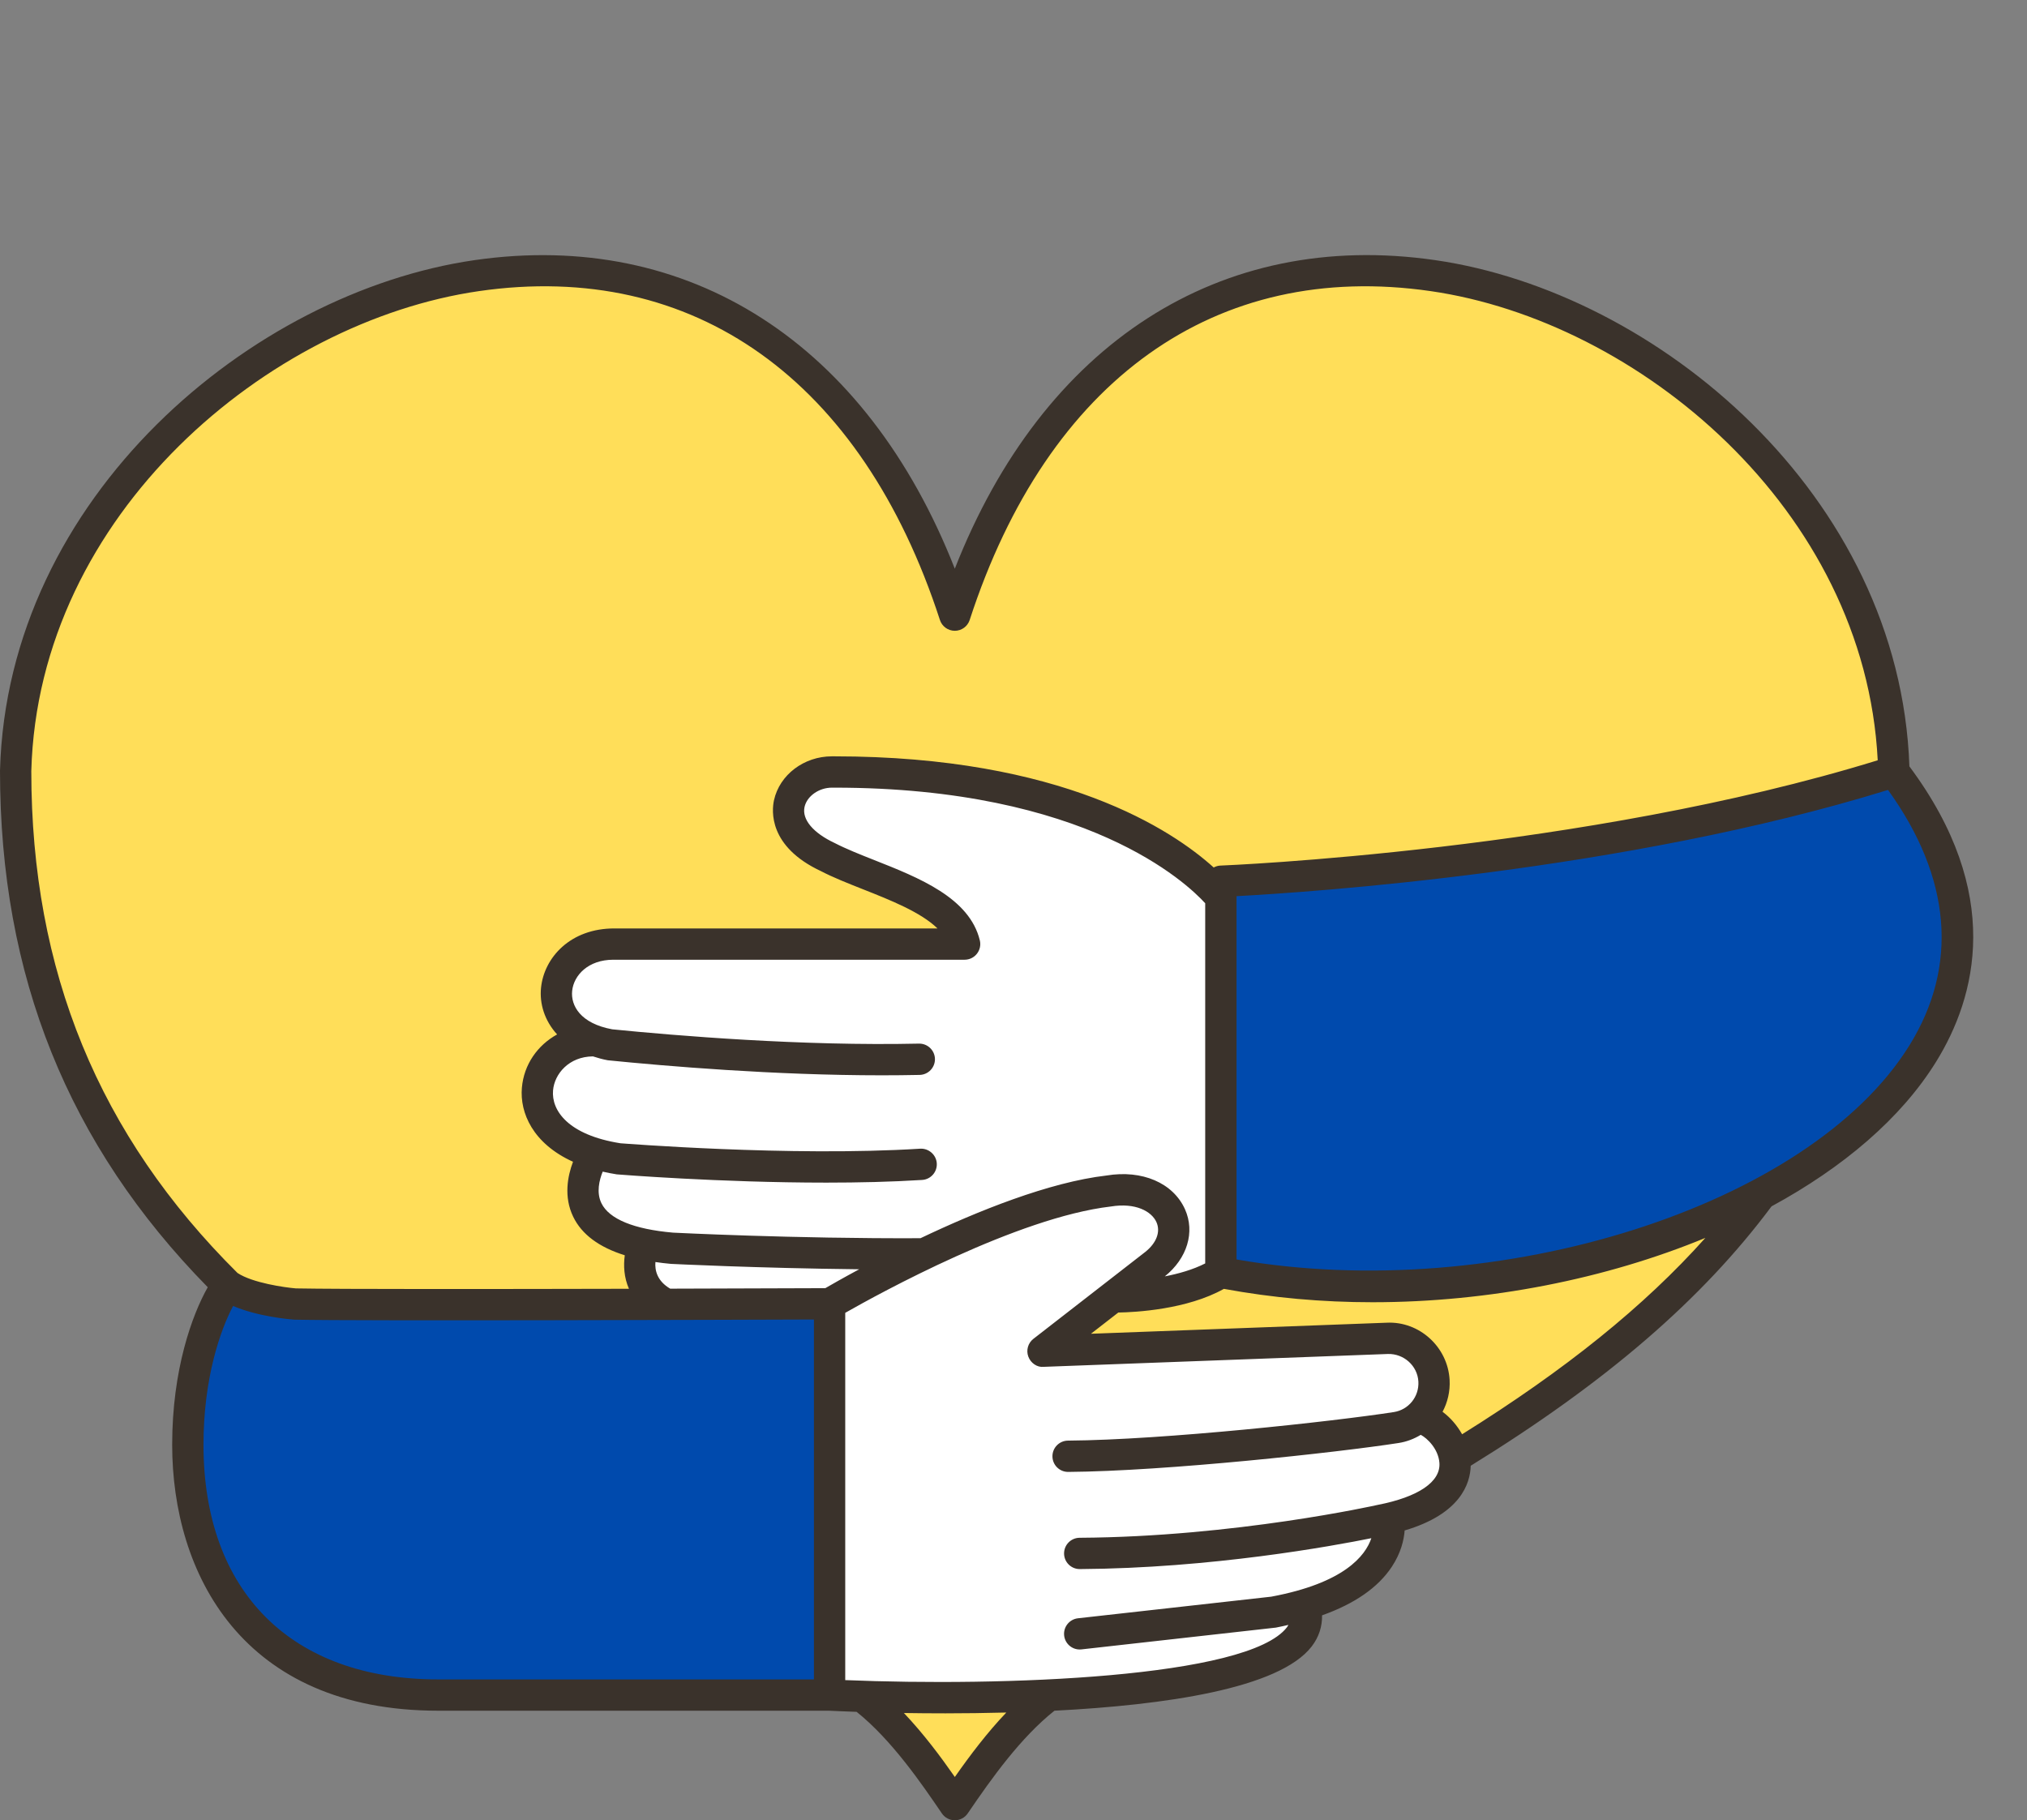 <?xml version="1.0" encoding="UTF-8" standalone="no"?><svg xmlns="http://www.w3.org/2000/svg" xmlns:xlink="http://www.w3.org/1999/xlink" fill="#000000" height="116.3" preserveAspectRatio="xMidYMid meet" version="1" viewBox="0.0 -16.3 129.5 116.3" width="129.5" zoomAndPan="magnify"><rect x="0.0" y="-16.3" width="129.5" height="116.3" fill="#808080" stroke="none"/><g><g><g><g id="change1_1"><path d="M90.57,74.308c0.86,0.01,2.11,1.16,2.35,2.52c0.26,1.43-0.6,3.09-4.2,3.9 c0,0,0.81,3.67-5.36,5.51c1.27,4.01-7.8,5.37-16.35,5.77c-4.76,0.22-9.35,0.15-11.92,0.08c-1.31-0.04-2.09-0.08-2.09-0.08v-25 c0,0,2.58-1.54,6.05-3.19c3.61-1.73,8.17-3.59,11.76-4.01c3.78-0.63,5.52,2.63,2.98,4.67l-2.69,2.09l-4.47,3.47l22-0.82 c1.57-0.07,2.9,1.14,2.98,2.71c0,0.05,0,0.11,0,0.16C91.61,72.968,91.21,73.768,90.57,74.308z" fill="#ffffff"/></g><g id="change2_1"><path d="M42.92,63.458c0,0,7.78,0.4,16.13,0.36c-3.47,1.65-6.05,3.19-6.05,3.19s-4.6,0.02-10.46,0.03 c-2.54-1.25-1.4-3.83-1.4-3.83C41.66,63.318,42.25,63.398,42.92,63.458z" fill="#ffffff"/></g><g id="change2_2"><path d="M41.14,63.208c-6.16-1.28-3.17-5.81-3.17-5.81v-0.01c-5.71-1.76-3.92-7.24,0-7.19 c-3.95-1.41-2.73-6.17,1.19-6.17c0.03,0,0.07,0,0.1,0h22.37c-0.73-3.01-5.91-4.1-8.72-5.55c-4.31-2.02-2.36-5.45,0.24-5.45 c18.86-0.04,24.85,8.02,24.85,8.02v23.96c-2.56,1.64-6.9,1.56-6.9,1.56l2.69-2.09c2.54-2.04,0.8-5.3-2.98-4.67 c-3.59,0.42-8.15,2.28-11.76,4.01c-8.35,0.04-16.13-0.36-16.13-0.36C42.25,63.398,41.66,63.318,41.14,63.208z" fill="#ffffff"/></g><g id="change3_1"><path d="M53,67.008v25H28c-11,0-16-7.25-16-16c0-5,1.48-8.74,2.54-10.19c1.38,0.98,4.32,1.2,4.32,1.2 c2.94,0.06,14.77,0.04,23.68,0.02C48.4,67.028,53,67.008,53,67.008z" fill="#004aad"/></g><g id="change3_2"><path d="M121,33.008c8.5,11.13,2.69,21-8.46,26.96c-9.48,5.07-22.84,7.3-34.54,5.04v-23.96v-1.04 C78,40.008,101.74,39.118,121,33.008z" fill="#004aad"/></g><g id="change4_3"><path d="M67.01,92.008c-2.48,1.87-4.54,4.83-6.01,7c-1.45-2.14-3.47-5.08-5.91-6.92 C57.66,92.158,62.25,92.228,67.01,92.008z" fill="#ffde59"/></g><g id="change4_2"><path d="M112.54,59.968c-3.8,5.17-8.6,9.39-13.75,13.02c-1.92,1.35-3.88,2.62-5.87,3.84 c-0.24-1.36-1.49-2.51-2.35-2.52c0.02-0.02,0.05-0.04,0.07-0.06c0.6-0.54,0.97-1.31,0.97-2.16v-0.16 c-0.08-1.57-1.41-2.78-2.98-2.71l-22,0.82l4.47-3.47c0,0,4.34,0.08,6.9-1.56C89.7,67.268,103.06,65.038,112.54,59.968z" fill="#ffde59"/></g><g id="change4_1"><path d="M121,32.948v0.06c-19.26,6.11-43,7-43,7v1.04c0,0-5.99-8.06-24.85-8.02 c-2.6,0-4.55,3.43-0.24,5.45c2.81,1.45,7.99,2.54,8.72,5.55H39.16c-3.92,0-5.14,4.76-1.19,6.17c-3.92-0.05-5.71,5.43,0,7.19 v0.01c0,0-1.47,2.22-0.23,3.99c0.52,0.76,1.55,1.44,3.4,1.82c0,0-1.14,2.58,1.4,3.83c-1.69,0-3.48,0.01-5.29,0.01 c-7.78,0.01-16.01,0.02-18.39-0.03c0,0-2.94-0.22-4.32-1.2c-1.41-1.39-2.74-2.87-3.99-4.43C4.81,54.198,1,45.088,1,32.948 c0.79-29.56,47.22-49.26,60-9.94c11.68-35.93,51.45-22.58,58.83,2.54C120.53,27.918,120.93,30.398,121,32.948z" fill="#ffde59"/></g></g></g><g id="change5_1"><path d="M121.987,32.67c-0.608-17.363-16.149-30.298-30.293-32.348C77.948-1.672,66.637,5.663,61,20.038 C55.362,5.664,44.051-1.663,30.307,0.323C16.095,2.382,0.467,15.429,0,32.945c0,13.111,4.352,23.913,13.273,33.004 c-1,1.766-2.273,5.267-2.273,10.059c0,8.219,4.466,17,17,17h24.971c0.325,0.016,0.93,0.044,1.757,0.072 c2.25,1.802,4.165,4.607,5.445,6.489c0.187,0.274,0.496,0.438,0.827,0.438s0.641-0.164,0.827-0.438 c1.556-2.29,3.391-4.852,5.539-6.561c7.023-0.36,14.355-1.404,16.436-4.107c0.463-0.602,0.674-1.279,0.662-1.987 c2.072-0.738,3.574-1.771,4.454-3.101c0.587-0.887,0.775-1.713,0.822-2.323c3.563-1.05,4.191-2.991,4.22-4.134 c8.662-5.343,14.788-10.627,19.219-16.575c4.565-2.48,8.265-5.61,10.508-9.229C126.26,47.4,128.02,40.769,121.987,32.67z M30.593,2.302c13.731-1.991,24.466,5.668,29.456,21.012c0.134,0.412,0.518,0.691,0.951,0.691s0.817-0.279,0.951-0.691 C66.94,7.971,77.676,0.311,91.407,2.302c13.224,1.916,27.738,13.888,28.556,29.977c-18.774,5.792-41.768,6.72-42.001,6.729 c-0.154,0.006-0.294,0.054-0.422,0.121c-2.628-2.376-9.681-7.102-24.232-7.102c-0.052,0-0.107,0-0.16,0c0,0,0,0-0.001,0 c-1.781,0-3.337,1.177-3.697,2.799c-0.148,0.666-0.366,2.963,3.003,4.538c0.78,0.405,1.696,0.767,2.666,1.151 c1.768,0.7,3.709,1.468,4.775,2.509H39.28c-2.838-0.018-4.519,1.863-4.715,3.79c-0.103,1.011,0.219,2.096,1.027,2.982 c-1.25,0.69-2.122,1.92-2.25,3.406c-0.139,1.603,0.7,3.565,3.266,4.731c-0.339,0.899-0.608,2.23,0.013,3.514 c0.546,1.129,1.654,1.948,3.295,2.461c-0.091,0.655-0.052,1.417,0.266,2.14c-8.498,0.02-18.564,0.03-21.277-0.024 c-0.705-0.057-2.778-0.35-3.733-0.987C6.31,56.236,2,45.739,2,32.971C2.438,16.523,17.184,4.245,30.593,2.302z M75.708,60.972 c-0.757-1.691-2.741-2.539-5.017-2.161c-3.672,0.427-8.239,2.272-11.883,4.006c-8.123,0.036-15.764-0.355-15.807-0.356 c-2.499-0.217-4.082-0.866-4.576-1.878c-0.336-0.687-0.137-1.482,0.08-2.02c0.286,0.065,0.583,0.124,0.897,0.174 c0.084,0.007,6.554,0.528,13.388,0.528c2.063,0,4.16-0.047,6.123-0.171c0.552-0.035,0.971-0.51,0.936-1.061 c-0.035-0.552-0.521-0.968-1.061-0.936c-8.326,0.522-19.114-0.347-19.147-0.346c-3.346-0.529-4.419-2.093-4.308-3.379 c0.091-1.055,1.015-2.16,2.549-2.173c0.298,0.096,0.605,0.185,0.948,0.248c3.744,0.377,10.661,0.961,17.501,0.961 c0.81,0,1.62-0.008,2.423-0.025c0.552-0.013,0.989-0.47,0.978-1.022c-0.013-0.544-0.458-0.978-1-0.978c-0.007,0-0.015,0-0.022,0 c-7.474,0.166-15.538-0.509-19.598-0.914c-2.031-0.375-2.653-1.514-2.558-2.454c0.102-0.998,1.028-1.992,2.627-1.992 c0.025,0,0.052,0,0.078,0h22.369c0.307,0,0.596-0.14,0.785-0.381c0.19-0.241,0.259-0.555,0.187-0.853 c-0.656-2.724-3.892-4.005-6.746-5.134c-0.921-0.364-1.791-0.709-2.518-1.084c-1.389-0.649-2.111-1.513-1.935-2.31 c0.153-0.691,0.921-1.233,1.748-1.233c0.052,0,0.102,0,0.153,0c16.127,0,22.536,6.113,23.696,7.387v23.013 c-0.783,0.4-1.703,0.659-2.581,0.828C75.851,64.104,76.356,62.423,75.708,60.972z M52.727,66.009 c-1.018,0.004-4.989,0.019-9.91,0.032c-0.825-0.483-0.989-1.161-0.944-1.702c0.32,0.046,0.645,0.088,0.991,0.118 c0.065,0.003,5.465,0.273,12.029,0.345C53.857,65.359,53.096,65.795,52.727,66.009z M52,91.008H28c-9.393,0-15-5.607-15-15 c0-4.223,1.068-7.312,1.893-8.861c1.583,0.679,3.617,0.853,3.889,0.873c0.018,0.001,0.036,0.002,0.055,0.003 C23.162,68.111,46.813,68.03,52,68.012V91.008z M61.002,97.242c-0.896-1.285-1.994-2.761-3.254-4.087 c0.819,0.013,1.71,0.021,2.656,0.021c1.22,0,2.534-0.017,3.887-0.052C63.077,94.398,61.987,95.837,61.002,97.242z M88.007,79.859 c-0.09,0.021-9.137,2.04-19.032,2.099c-0.553,0.003-0.997,0.453-0.994,1.006c0.003,0.551,0.45,0.994,1,0.994 c0.002,0,0.004,0,0.006,0c8.401-0.049,16.182-1.479,18.625-1.973c-0.381,1.129-1.739,2.867-6.394,3.736l-12.349,1.381 c-0.549,0.062-0.944,0.557-0.883,1.105c0.058,0.511,0.49,0.889,0.993,0.889c0.037,0,0.074-0.002,0.112-0.006l12.421-1.392 c0.278-0.052,0.537-0.114,0.801-0.173c-0.031,0.052-0.056,0.103-0.096,0.155C79.72,90.924,63.986,91.466,54,91.052V67.585 c2.162-1.231,11.01-6.099,16.97-6.794c1.58-0.26,2.604,0.313,2.912,0.998c0.274,0.613,0.007,1.327-0.703,1.897l-7.158,5.561 c-0.343,0.267-0.475,0.724-0.326,1.132s0.556,0.701,0.977,0.657l21.999-0.822c1.011-0.028,1.89,0.749,1.946,1.765 c0.052,0.964-0.624,1.802-1.573,1.948c-3.845,0.596-14.676,1.779-20.813,1.823c-0.553,0.004-0.997,0.455-0.993,1.007 c0.004,0.55,0.451,0.993,1,0.993c0.002,0,0.005,0,0.007,0c6.232-0.045,17.211-1.243,21.105-1.847 c0.519-0.08,0.995-0.265,1.418-0.523c0.412,0.212,1.124,0.901,1.192,1.787C92.053,78.375,90.624,79.353,88.007,79.859z M93.41,75.344c-0.322-0.571-0.755-1.073-1.249-1.435c0.323-0.606,0.491-1.305,0.451-2.041c-0.116-2.104-1.935-3.757-4.022-3.652 l-18.891,0.706l1.746-1.356c1.09-0.018,4.39-0.19,6.746-1.513c3.105,0.574,6.296,0.855,9.493,0.855 c7.463,0,14.927-1.493,21.268-4.111C105.049,67.166,100,71.233,93.41,75.344z M121.987,50.499 C115.609,60.793,95.686,67.075,79,64.175V40.961c4.6-0.245,24.776-1.578,41.621-6.787 C124.663,39.781,125.139,45.414,121.987,50.499z" fill="#3a322b"/></g></g></svg>